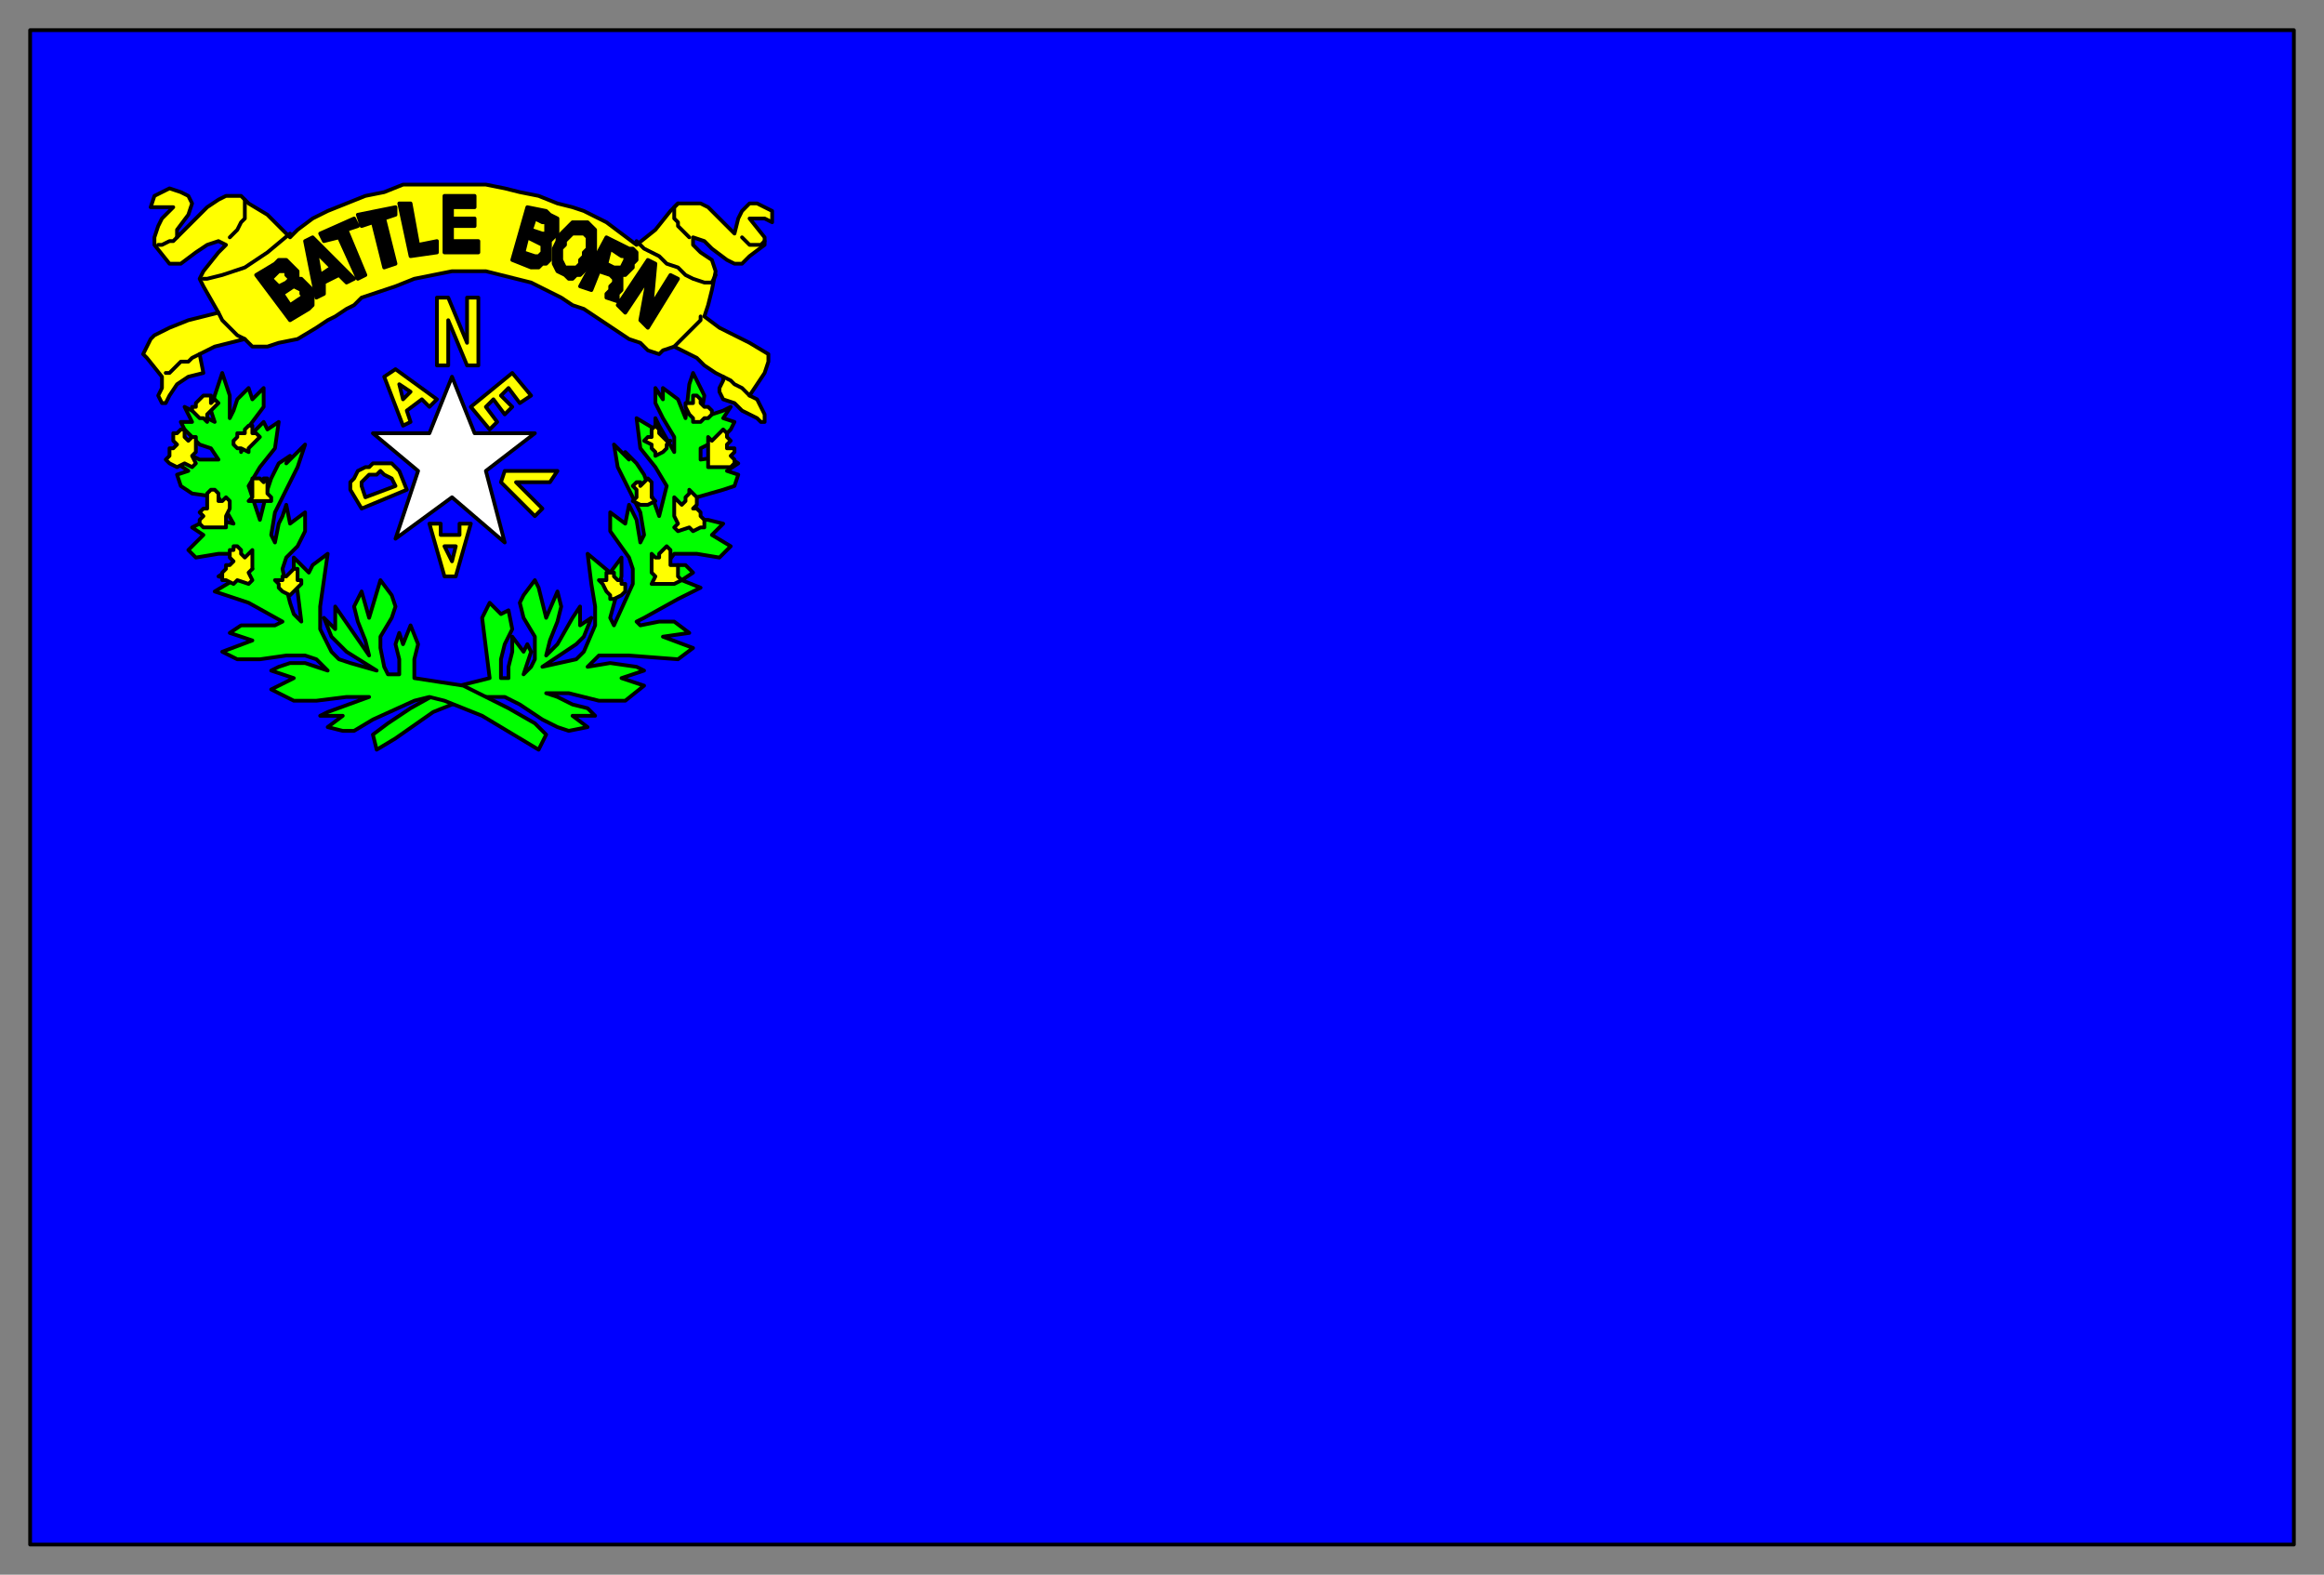 <svg xmlns="http://www.w3.org/2000/svg" width="617" height="418" fill-rule="evenodd" stroke-linecap="round" preserveAspectRatio="none"><rect width="100%" height="100%" fill="#808080" stroke="none"/><style>.pen0{stroke:#000;stroke-width:1;stroke-linejoin:round}.brush1{fill:#00f}.brush2{fill:#0f0}.brush3{fill:#ff0}.brush4{fill:#000}</style><path d="M8 410h601V8H8v402z" class="pen0 brush1"/><path d="m100 199-1-4 4-3 6-4 9-5 12-3-2-16 2-4 3 3 2-1 1 5-2 4-1 4v5h2v-3l1-4v-4l3 4 1-2 1 2-1 3-1 3 2-2 1-2v-6l-3-5-1-4 1-2 3-4 1 2 2 8 3-7 1 4-1 4-2 5-1 4 3-3 4-7 2-3v5l3-2-2 5-2 2-9 6 9-2 2-2 3-7v-5l-1-6-1-8 6 5 3-4v5l-3 11 1 2 5-11v-4l-1-3-5-7v-5l4 3 1-5 2 4 1 6 1-2-1-6-3-6-3-6-1-6 4 4-1-2 3 3 2 3 4 11 2-8-3-5-4-5-1-8 5 3v-3l1 2 4 7v-4l-3-5-2-4v-4l2 3v-3l4 3 2 5 1-9 1-3 3 6-1 6 6-2 2-1-2 3 3 1-1 2-2 2-2 1-4 2v3l7-1 3 2-3 2 3 1-1 3-3 1-7 2-4 7 4-1h3l4 1-3 3 5 3-3 3-6-1h-6l-3 4 4-1h2l2 2-3 2 5 2-6 3-9 5-2 1 1 1 5-1h4l4 3-7 1 8 3-4 3-13-1h-8l-3 3 6-1 7 1 2 1-6 2 6 2-5 4h-7l-8-2h-6l3 1 4 2 4 1 2 2h-6l4 3-5 1-3-1-4-2-3-2-3-2-4-2h-5l-4 1-5 1-5 2-10 7-5 3z" class="pen0 brush2"/><path d="m143 199 2-4-3-3-7-4-12-6-13-2v-5l1-4-2-5-2 5-1-3-1 3 1 4v4h-3l-1-2-1-5v-3l3-5 1-3-1-3-3-4-3 10-2-7-2 4 1 4 2 5 1 4-9-13v6l-3-3 2 5 2 2 2 2 8 5-7-2-3-1-2-2-3-6v-6l2-14-4 3-1 2-4-4v5l1 4 1 8-2-2-1-3-1-4-1-5 1-3 3-3 2-4v-5l-4 3-1-5-1 3-1 2-1 5-1-2 1-6 3-6 3-6 2-6-2 2-3 3 1-2-3 2-2 4-1 3-2 8-3-9 3-5 4-5 1-7-3 2-1-2-2 2-2 2-2 4v-4l3-4 3-4v-5l-3 3-1-3-1 1-2 2-1 3-1 2v-6l-1-3-1-3-1 3-1 3-1 4 1 3-6-3-2-1 2 4h-3l1 2 2 2 2 2 3 1 2 3h-5l-2-1-4 2 3 2-3 1 1 3 3 2 7 1 4 7-4-1h-3l-2 1-2 1 3 2-2 2-2 2 2 2 6-1h6l3 4h-6l-3 2 4 1-5 3 9 3 9 5-2 1h-9l-3 2 6 2-8 3 4 2h6l7-1h5l3 1 3 3-6-2h-4l-3 1-2 1 6 2-6 3 6 3h6l8-1h6l-11 4-2 1h6l-4 3 4 1h3l5-3 11-5 4-1 4 1 10 4 15 9z" class="pen0 brush2"/><path d="m67 154-1-2 1-1v-5l-1 1-1 1h0l-1-1v-1l-1-1h-1v1h-1v2l1 1-1 1h-1 0v1l-1 1v2h1l2 1 1-1 3 1 1-1zm106 1 1-2-1-1v-5l1 1h1v-1l1-1h0l1-1 1 1v3h0v1h2v3l1 1-2 1h-6zM52 123l-1-2 1-1v-4h-1l-1 1h0l-1-1v-2h-1l-1 1h-1v2l1 1-1 1h-1v2h0l-1 1 1 1 2 1 2-1 2 1 1-1zm136 1v-8l1 1h0l1-1 1-1h0l1-1 1 1v1l1 1-1 1v1h2v1l-1 1 1 1v1l-1 1h-6zM60 140v-3l1-2v-2l-1-1h0l-1 1h-1v-2l-1-1h-1l-1 1v4h-1 0l-1 1 1 1-1 1v1l1 1h6zm119 0 1-1-1-2v-5l1 1 1 1 1-1v-1l1-1v-1l1 1 1 1v2l-1 1h1l1 1h0v1l1 1v2h-1l-2 1-1-1-3 1-1-1zm-107-8-1-1v-4h-1v1l-1-1h-2v4h0v1l-1 1h6v-1zm96 1 1-1v-2l-1-1 1-1h1v1l1-1 1-1 1 1v4h0l1 1-2 1h-2l-2-1h0zM55 111v-1l1-1 2-2-1-1-1 1h0v-2h-2 0l-1 1-1 1v1h-1v1l1 1 1 1h1l1 1v-1zm129 1v-1l-1-1-1-2v-1h2v-2h1l1 1v1l1 1h1l1 1v1l-1 1h-1l-1 1h-2zm-118 8v-1l1-1 2-2-1-1h-1v-2h-1l-1 1v1h-2v1l-1 1v1l1 1h1l2 1h0zm108 0-1-1v-1l-2-1 1-1h1v-2l1-1 1 1v1l1 1 1 1h1l-1 1v1l-1 1-2 1v-1zm-97 38 1-1 1-1 1-1v-1h0-1v-3h-1l-1 1-1 1h0-1v1h-2l1 1v1l1 1 2 1h0zm85 1v-1l-1-1-1-2-1-1h2v-2h2v1l1 1h1v1h1v2l-1 1-2 1h-1z" class="pen0 brush3"/><path d="m40 55 1-3 4-2 3 1 2 1 1 2-1 3-3 4v2l5-5 3-3 3-2 2-1h4l2 2 5 3 6 6 2-2 4-3 2-1 2-1 5-2 5-2 5-1 5-2h22l5 1 4 1 5 1 5 2 4 1 3 1 6 3 4 3 4 3 5-4 4-5 2-2h6l2 1 2 2 3 3 2 2 1-4 1-2 2-2h2l4 2v3l-2-1h-4l4 5v2l-4 3-2 2h-2l-2-1-4-3-2-2-3-1v2l2 2 3 2 1 3-1 5-1 4-1 3 4 3 8 4 5 3v2l-1 3-4 6 2 1 2 4v2h-1l-1-1-2-1-2-1-2-2-3-1-1-2v-1l1-2v-1l-2-1-3-2-2-2-2-1-2-1-2-1h0l-3 1-1 1-3-1-2-2-3-1-3-2-3-2-3-2-3-2-3-1-3-2-4-2-4-2-4-1-4-1-4-1h-9l-5 1-5 1-5 2-9 3-2 2-2 1-3 2-2 1-3 2h0l-5 3-5 1-3 1h-4l-1-1-1-1-8 2-4 2 1 5-4 1-3 2-2 3-1 2h-1l-1-2 1-2v-3l-4-5-1-1 1-2 1-2 1-1 4-2 5-2 8-2-4-7-1-2 1-2 4-5 2-2-2-1-3 1-3 2-4 3h-3l-4-5v-2l1-3 1-2 2-2 1-1h-6z" class="pen0 brush3"/><path fill="none" d="m53 94-2 1-1 1h-2l-1 1-1 1-1 1h-1m14-16 1 2 2 2 2 2 2 1m-4-27 1-1 1-1 1-2 1-1v-5M47 63l-1 1h-1l-2 1h-1m137 27 1-1 1-1 1-1 1-1 2-2 1-1v-1m6 16 2 1 1 1 2 1 2 2m-16-42-2-2-1-1v-1l-1-1v-3l1-1m17 9 1 1 1 1h3l1-1M77 62l-6 5-6 4-6 2-4 1h-1m115-10 2 2 2 1 2 1 2 2 3 1 2 2 2 1 3 1h2l1-2" class="pen0"/><path d="M99 115h15l6-15 6 15h16l-13 10 5 19-14-12-15 11 6-18-12-10z" class="pen0" style="fill:#fff"/><path d="M118 67V52h8v3h-6v3h6v2h-6v4h7v3h-9zm-9 1-3-14h3l2 11 5-1v3l-7 1zm-7 3-3-12-3 1-1-3 10-2v2l-3 1 3 12-3 1zm-7 3-5-11-4 1-1-2 9-4 1 2-3 1 5 12-2 1zm-11 5-3-15 2-1 11 11-2 1-2-2-4 2v3l-2 1z" class="pen0 brush4"/><path d="m84 67 1 6 3-2-4-4z" class="pen0 brush3"/><path d="m82 82-5 3-9-12 5-3 1-1h2l1 1 1 1 1 1v2h1l1 1 1 1 1 1v4l-1 1z" class="pen0 brush4"/><path d="m77 81 3-2 1-1h-1v-1l-2-1-3 2 2 3zm-5-7 2 2 2-1 1-1-1-1v-1h-2l-2 2z" class="pen0 brush3"/><path d="m164 81 8-12 2 1-1 11 5-8 2 1-8 13-2-2 2-11-6 9-2-2zm-10-5 7-13 6 3h1l1 1v2l-1 1v1l-1 1-1 1h-1v4l-1 1v2l-3-1v-1l1-1v-1l1-1v-1l-1-1-3-1-2 5-3-1z" class="pen0 brush4"/><path d="m161 70 2 1h2l1-2v-1h-1l-3-2-1 4z" class="pen0 brush3"/><path d="M148 64v-1l1-1 1-1 1-1 1-1h4l1 1 1 1v7l-1 1v1l-1 1-1 1-1 1h-1l-1 1h-1l-1-1-2-1h0l-1-2v-4l1-2z" class="pen0 brush4"/><path d="M150 64v1l-1 1v3l1 2h3l1-1v-1l1-1v-1l1-1v-3l-1-1h-1 0-2l-1 1-1 1h0z" class="pen0 brush3"/><path d="m141 71-5-2 4-14 5 1 1 1 2 1v4l-1 1-1 1v5l-1 1h-1l-1 1h-2z" class="pen0 brush4"/><path d="m139 67 3 1h1l1-1v-2l-4-2-1 4zm3-9-1 3 3 1h1v-3h-1l-2-1zm-26 39V79h3l5 12V79h3v18h-3l-5-12v12h-3zm9 11 11-9 5 6-3 2-3-4-2 2 3 3-2 2-3-4-2 2 3 4-2 2-5-6zm9 17h14l-2 3h-9l7 7-2 2-9-9 1-3zm-9 14-4 14h-3l-4-14h3v3h5v-3h3z" class="pen0 brush3"/><path d="m120 149 1-4h-3l2 4z" class="pen0 brush1"/><path d="m106 125 2 5-12 5-3-5v-2l1-1 1-2 2-1h1l1-1h5l1 1 1 1z" class="pen0 brush3"/><path d="m105 129-1-2-2-1-1-1-1 1h-2l-1 1-1 1v1l1 3 8-3z" class="pen0 brush1"/><path d="m107 113-5-13 3-2 11 8-2 2-2-2-4 3 1 3-2 1z" class="pen0 brush3"/><path d="m106 102 1 4 2-2-3-2z" class="pen0 brush1"/></svg>
